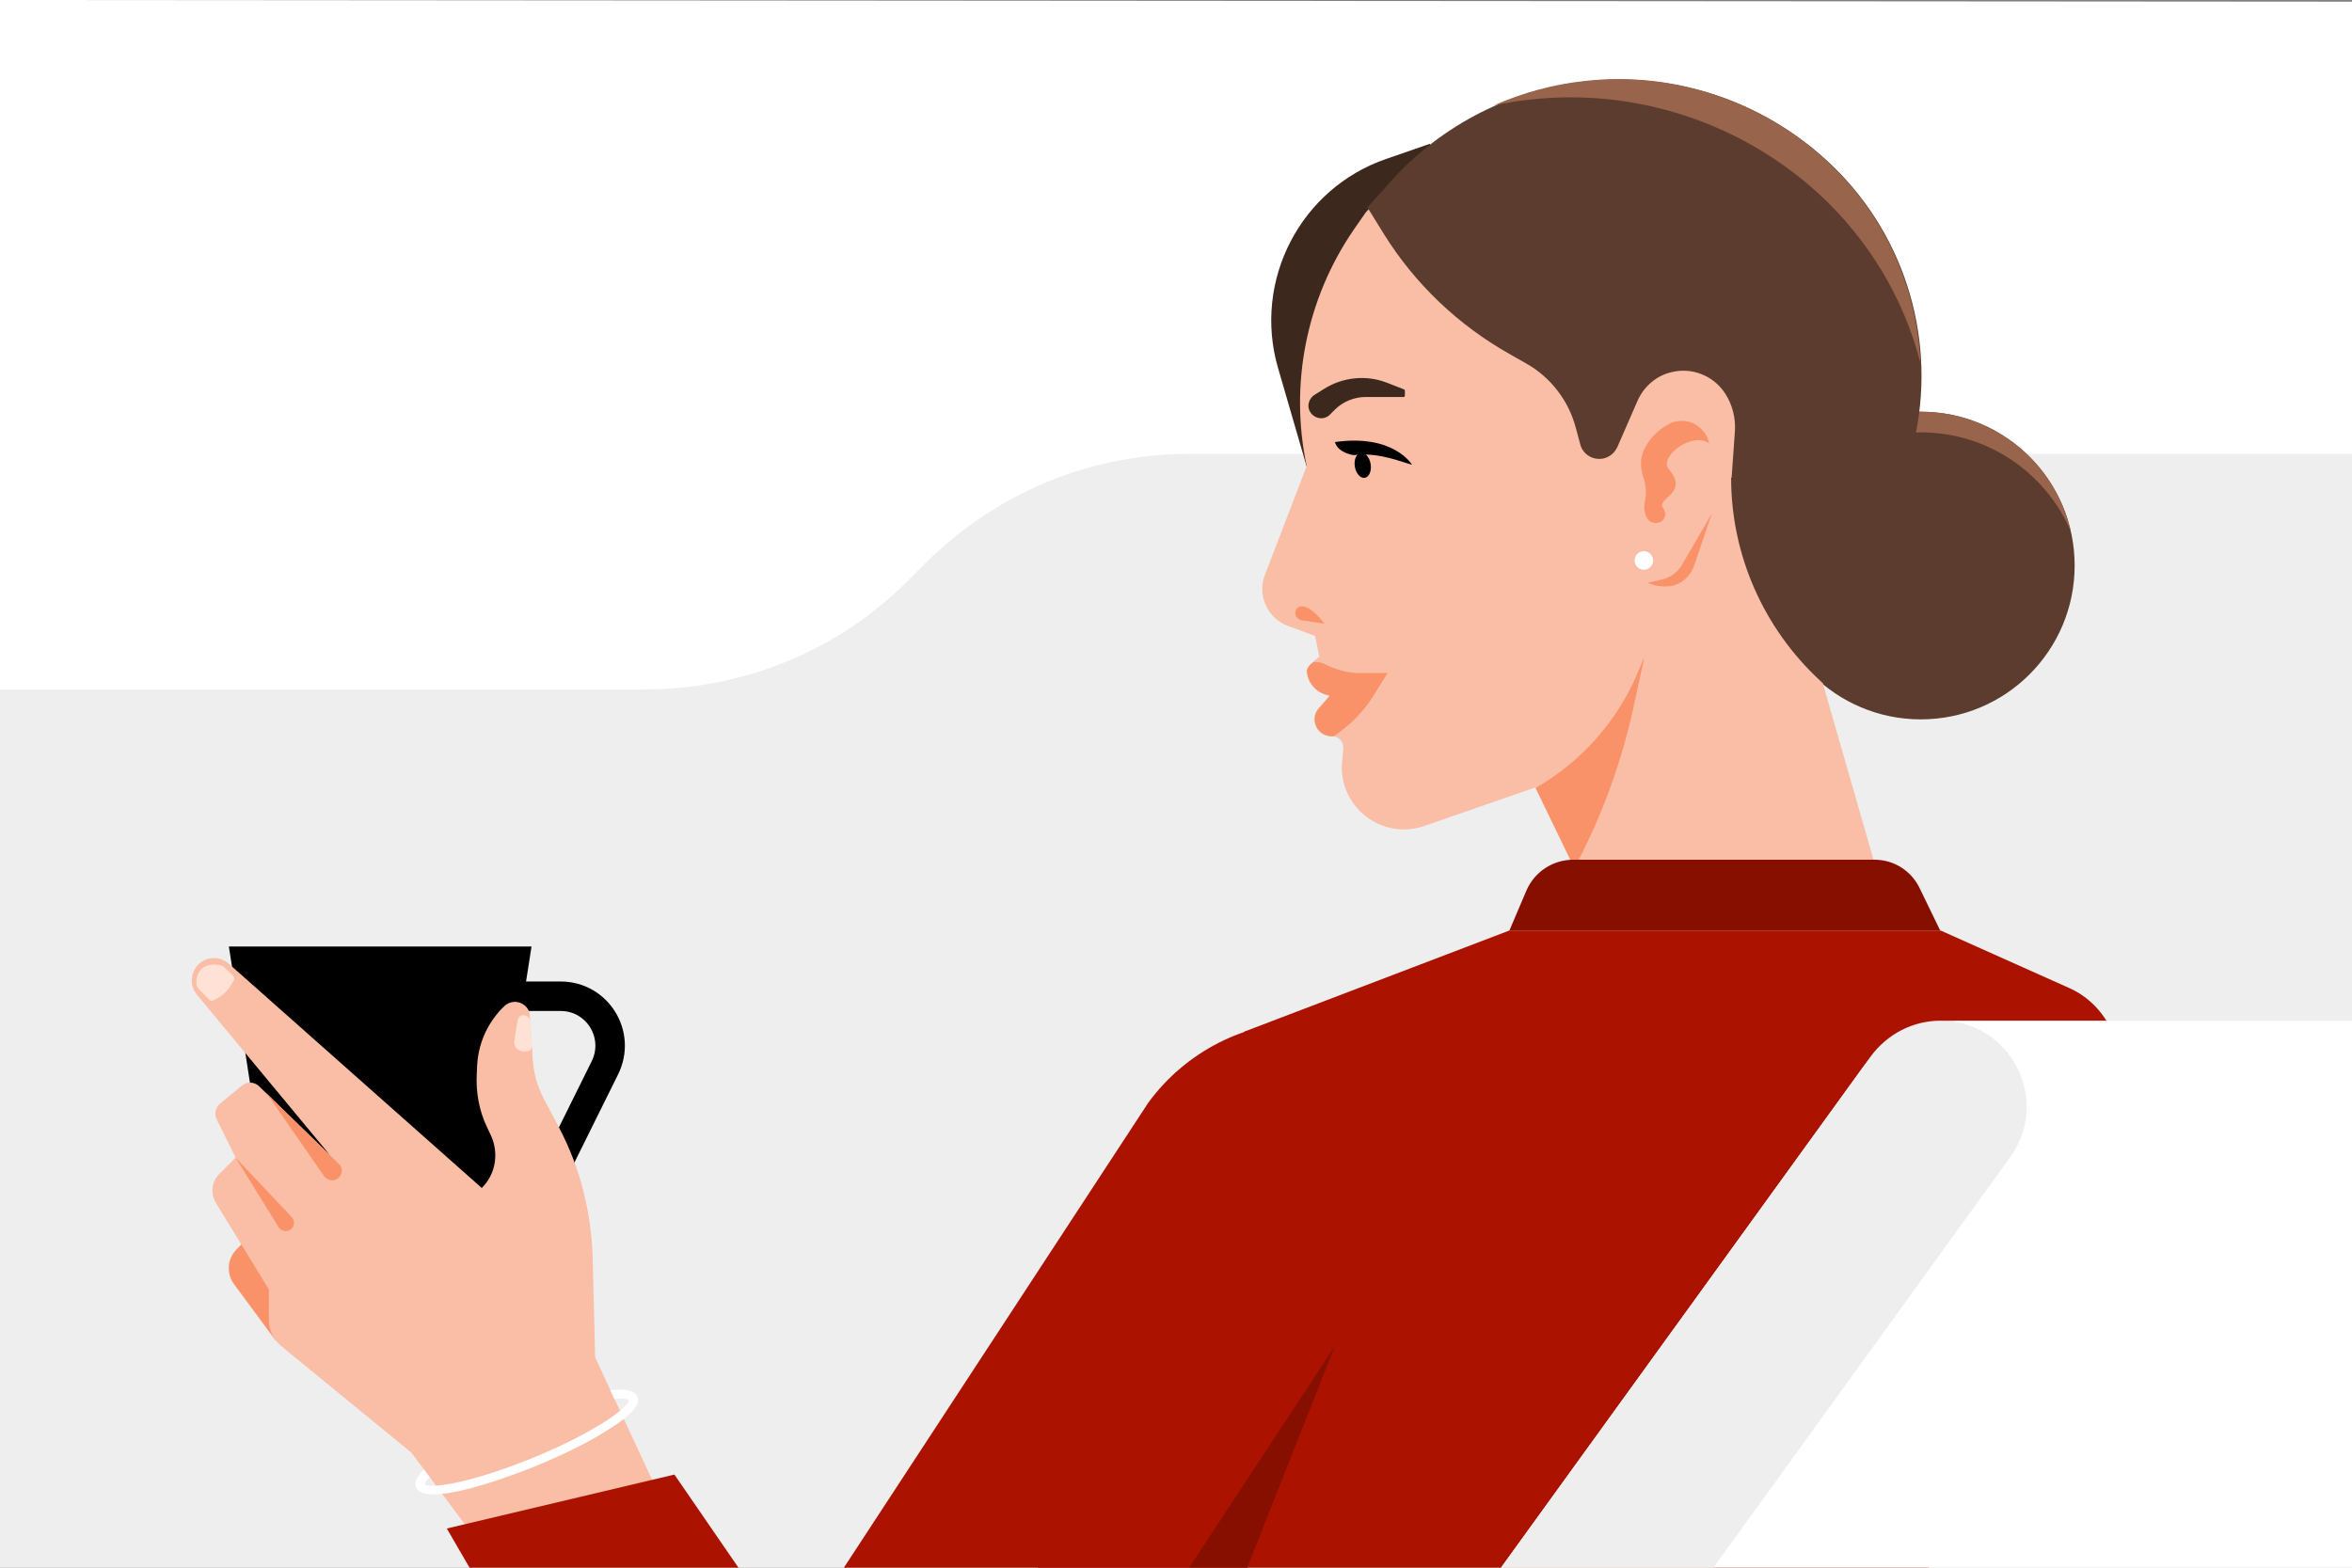 <svg width="558" height="372" viewBox="0 0 558 372" fill="none" xmlns="http://www.w3.org/2000/svg">
<rect x="0" y="0" width="558" height="372" fill="#808080" stroke="none"/>
<g clip-path="url(#clip0)">
<path d="M558 67.1H0V372H558V67.1Z" fill="#EEEEEE"/>
<path d="M186.8 156.9C176.1 161.3 164.6 163.6 153 163.6H0V0L558 0.4V107.7H282.1C270.5 107.7 259 110 248.3 114.4C237.6 118.9 227.8 125.4 219.6 133.6L215.5 137.7C207.3 145.9 197.6 152.5 186.8 156.9Z" fill="white"/>
<path d="M455.7 170.7C475.859 170.7 492.2 154.358 492.2 134.2C492.2 114.042 475.859 97.7 455.7 97.7C435.542 97.7 419.2 114.042 419.2 134.2C419.2 154.358 435.542 170.7 455.7 170.7Z" fill="#5C3C2E"/>
<path d="M455.7 102.6C471.7 102.6 485.4 112.3 491.3 126.1C487.6 109.8 473.1 97.7 455.7 97.7C438.3 97.7 423.8 109.9 420.1 126.1C426 112.3 439.7 102.6 455.7 102.6Z" fill="#99644C"/>
<path d="M112.7 236.4H133C141.7 236.4 147.4 245.5 143.5 253.4L132.3 276" stroke="black" stroke-width="7" stroke-miterlimit="10"/>
<path d="M115.2 294.4H65.1L54.3 224.6H126.1L115.2 294.4Z" fill="black"/>
<path d="M65.4 318.1L55.5 304.7C53.7 302.2 53.9 298.8 56 296.6L59.8 292.6L72.2 306.7L65.4 318.1Z" fill="#FA9269"/>
<path d="M339.3 34.1L328.9 37.7C308.5 44.7 297.2 66.6 303.2 87.3L310 110.7L336.8 72.9L339.3 34.1Z" fill="#3D281E"/>
<path d="M323.6 51L321.1 54.6C309.9 71 305.9 91.2 310 110.6L300.1 136.4C298.2 141.2 300.7 146.7 305.5 148.5L312 150.9L313 155.8L310.7 157.8C310.2 158.3 309.9 158.9 310 159.6C310.3 162 312 164.1 314.4 164.8L315.4 165.1L312.8 168.1C311.7 169.3 311.5 171.1 312.3 172.6C312.9 173.8 314.2 174.6 315.6 174.7H316.2C317.7 174.8 318.8 176.1 318.7 177.6L318.4 180.9C317.9 186.3 320.5 191.4 325 194.4C328.8 196.9 333.6 197.5 337.9 196L364.4 186.8L373.6 205.8H445L430.4 155L422.6 87L382.9 67.4L333.4 48C329.8 46.6 325.7 47.8 323.6 51Z" fill="#FABDA5"/>
<path d="M324.4 49.2L328.3 55.5C335.7 67.4 346 77.2 358.3 84.1L362 86.2C367.9 89.5 372.2 95.1 373.9 101.7L374.9 105.4C375.4 107.5 377.3 108.9 379.4 108.9C381.3 108.9 382.9 107.8 383.7 106.1L388.5 95.1C390 91.7 393 89.1 396.6 88.3C401.5 87.1 406.6 89.2 409.3 93.4C411 96 411.8 99.2 411.6 102.3L410.8 113.6L412.1 115.1C417.6 121.6 421.3 129.4 422.8 137.7C424.3 145.8 427.3 153.7 431.6 160.7L432.4 162.1L448.9 121.4C451.3 115.4 453.2 109.2 454.5 102.9C459.3 79.1 451.3 54.4 433.3 38C417.9 23.9 397.1 17 376.3 19.3C357.7 21.3 340.6 30.4 328.5 44.7L324.4 49.2Z" fill="#5C3C2E"/>
<path d="M364.3 187C374.9 180.9 383.3 171.6 388.2 160.4L390.1 156L387.5 168C384.9 179.8 380.9 191.3 375.5 202.1L373.5 206L364.3 187Z" fill="#FA9269"/>
<path d="M410.7 113.4C410.7 131.7 418.4 149.1 431.8 161.5L432.3 162L436.3 120.3L427.7 102.7L410.7 113.4Z" fill="#5C3C2E"/>
<path d="M310.8 97.7C311.8 99.4 314.1 99.8 315.5 98.4L316.7 97.2C318.6 95.3 321.3 94.2 324 94.2H333C333.2 94.2 333.3 94 333.3 93.9V92.7C333.3 92.6 333.2 92.4 333.1 92.4L329 90.8C324.1 88.9 318.5 89.5 314.1 92.3L311.7 93.8C310.5 94.7 310 96.4 310.8 97.7Z" fill="#3D281E"/>
<path d="M314.3 157.6C313.5 157.2 312.5 157 311.6 157.1L310.8 157.8C310.3 158.3 310 158.9 310.1 159.6C310.4 162 312.1 164.1 314.5 164.8L315.5 165.1L312.9 168.1C311.8 169.3 311.6 171.1 312.4 172.6C313 173.8 314.3 174.6 315.7 174.7H316.3C316.3 174.7 316.3 174.7 316.4 174.7C320.2 172.2 323.5 168.9 325.9 165L329.2 159.7H323.9C320.5 159.9 317.2 159.1 314.3 157.6Z" fill="#FA9269"/>
<path d="M308.9 147.2L314.2 148C314.2 148 311.1 143.6 308.6 143.9C308 144 307.7 144.3 307.5 144.7C306.9 145.8 307.7 147 308.9 147.2Z" fill="#FA9269"/>
<path d="M335 110.3C335 110.3 330.7 102.9 316.7 104.9C317.5 107.6 321.2 108 321.2 108C326 107.4 330 108.7 334.7 110.2L335 110.3Z" fill="#010101"/>
<path d="M323.785 113.379C324.821 113.211 325.445 111.749 325.18 110.113C324.914 108.478 323.86 107.288 322.824 107.456C321.788 107.624 321.163 109.086 321.429 110.722C321.694 112.357 322.749 113.547 323.785 113.379Z" fill="#010101"/>
<path d="M457.6 372L501.4 260.4C503.4 255.4 503.3 249.8 501.1 244.8C499.1 240.2 495.4 236.4 490.8 234.4L460.4 220.8H358.1L295.2 244.8L246.2 372H457.6Z" fill="#AB1300"/>
<path d="M200.2 372L272.4 261.7C281.3 249.5 295.5 242.3 310.6 242.3C335 242.3 349.6 269.4 336.2 289.8L282.2 372.1H200.2V372Z" fill="#AB1300"/>
<path d="M558 242.2H463.9C455.1 242.2 446.9 246.4 441.8 253.5L356.1 372H558V242.2Z" fill="white"/>
<path d="M443.8 250.7L356.1 372H406.5L476.9 274.6C486.7 261.1 477 242.2 460.4 242.2C453.8 242.2 447.7 245.4 443.8 250.7Z" fill="#EEEEEE"/>
<path d="M358.1 220.8L362.1 211.4C364 206.9 368.4 204 373.3 204H444.7C449.3 204 453.4 206.6 455.4 210.7L460.3 220.8H358.1Z" fill="#870F00"/>
<path d="M390 135.2C391.215 135.2 392.2 134.215 392.2 133C392.2 131.785 391.215 130.8 390 130.8C388.785 130.8 387.8 131.785 387.8 133C387.8 134.215 388.785 135.2 390 135.2Z" fill="white"/>
<path d="M390.9 138.3L394.4 137.5C396.3 137 398 135.8 399 134.1L406.1 121.9L401.9 134.3C401 136.8 398.9 138.7 396.2 139.1C394.4 139.3 392.6 139 390.9 138.3Z" fill="#FA9269"/>
<path d="M112.3 364.4L97.6 344.7L66.7 319.4C64.9 317.9 63.8 315.7 63.8 313.3V306L51.2 285.4C49.9 283.2 50.2 280.4 52 278.6L55.9 274.7L51.4 265.6C50.8 264.3 51.1 262.8 52.2 261.9L57.4 257.6C58.6 256.6 60.3 256.7 61.4 257.7L78.2 274L46.7 236C44.8 233.7 45.2 230.2 47.6 228.4C49.6 226.9 52.4 227 54.3 228.7L114.3 281.9C117.6 278.6 118.4 273.7 116.5 269.5L115.6 267.6C113.7 263.7 112.9 259.3 113.1 255L113.2 252.8C113.5 247.4 115.8 242.4 119.7 238.7C120.9 237.6 122.7 237.4 124.1 238.3C125 238.9 125.7 239.9 125.7 241L126.4 251.4C126.6 254.7 127.5 257.8 129 260.7L132.6 267.5C137.6 277 140.3 287.6 140.6 298.4L141.2 322.1L157.8 357.8L112.3 364.4Z" fill="#FABDA5"/>
<path d="M55.9 274.7L69.2 288.8C70.2 289.8 69.8 291.5 68.5 292C67.6 292.3 66.6 292 66.1 291.2L55.9 274.7Z" fill="#FA9269"/>
<path d="M63.3 259.5L80.4 276.2C81.4 277.1 81.3 278.7 80.2 279.6C79.2 280.4 77.7 280.2 76.9 279.1L63.3 259.5Z" fill="#FA9269"/>
<path d="M124.2 240.9C123.5 240.9 122.9 241.4 122.8 242.1L122 247C121.9 248 122.4 248.9 123.3 249.3C123.6 249.4 123.9 249.5 124.2 249.5H125C125.7 249.5 126.2 248.9 126.2 248.2L125.8 242.2C125.6 241.5 125 240.9 124.2 240.9Z" fill="#FFE1D6"/>
<path d="M47 234.5L49.6 237.2C49.9 237.5 50.3 237.6 50.6 237.4C52.4 236.6 53.9 235.3 54.9 233.6L55.5 232.6C55.7 232.2 55.6 231.8 55.3 231.5L53.3 229.6C52.9 229.2 52.5 229 51.9 229L51.1 228.9C50 228.8 48.9 229.1 48.1 229.7C47.1 230.5 46.5 231.8 46.6 233.1V233.8C46.7 234 46.9 234.2 47 234.5Z" fill="#FFE1D6"/>
<path d="M151.2 331.4C150.5 329.8 148.1 329.5 144.8 329.9L145.8 332C146.4 331.9 146.9 331.9 147.4 331.9C148.4 331.9 149 332 149.2 332.3C149.2 333.8 141.6 339.7 126.5 345.9C111.4 352.1 101.7 353.3 100.8 352.2C100.8 351.9 101.2 351.3 101.9 350.5L100.6 348.7C98.4 350.8 98.4 352.1 98.7 352.9C99.2 354.1 100.7 354.6 102.9 354.6C110.7 354.6 126.4 348.2 127.3 347.8C134.1 345 140.3 341.9 144.7 339C151.5 334.7 151.7 332.6 151.2 331.4Z" fill="white"/>
<path d="M106 362.7L160 349.9L175.2 372H111.4L106 362.7Z" fill="#AB1300"/>
<path d="M282.1 372L316.7 319.4L295.9 372H282.1Z" fill="#870F00"/>
<path d="M363.3 23.6C388.1 20.9 413 29.1 431.4 45.9C443.4 56.9 451.7 70.9 455.6 86.1C454.8 67.9 446.9 50.5 433.1 37.9C417.7 23.8 396.9 16.9 376.1 19.2C368.5 20 361.3 22 354.4 25C357.4 24.4 360.3 23.9 363.3 23.6Z" fill="#99644C"/>
<path d="M395.8 100.7C393.2 102.1 391.2 104.2 390 106.8C389.6 107.8 389.3 108.8 389.3 109.9C389.3 111 389.5 112 389.8 113C390.5 115 390.7 117.2 390.2 119.2C390 120.4 390.1 121.7 390.7 122.8C391.6 124.7 394.5 124.5 395 122.5C395.1 122.2 395.1 121.8 395 121.5C394.9 121.2 394.8 120.9 394.6 120.6C392.8 118.1 400.9 117.2 395.9 111.3C393.5 108.5 401.3 102.3 405.5 105.2C405.5 105.2 405.5 105.1 405.4 104.9C405.2 103.9 404.7 103 404 102.2C403.3 101.4 402.5 100.8 401.6 100.4C400.7 100 399.6 99.8 398.6 99.9C397.6 99.9 396.6 100.2 395.8 100.7Z" fill="#FA9269"/>
</g>
<defs>
<clipPath id="clip0">
<rect width="558" height="372" fill="white"/>
</clipPath>
</defs>
</svg>

